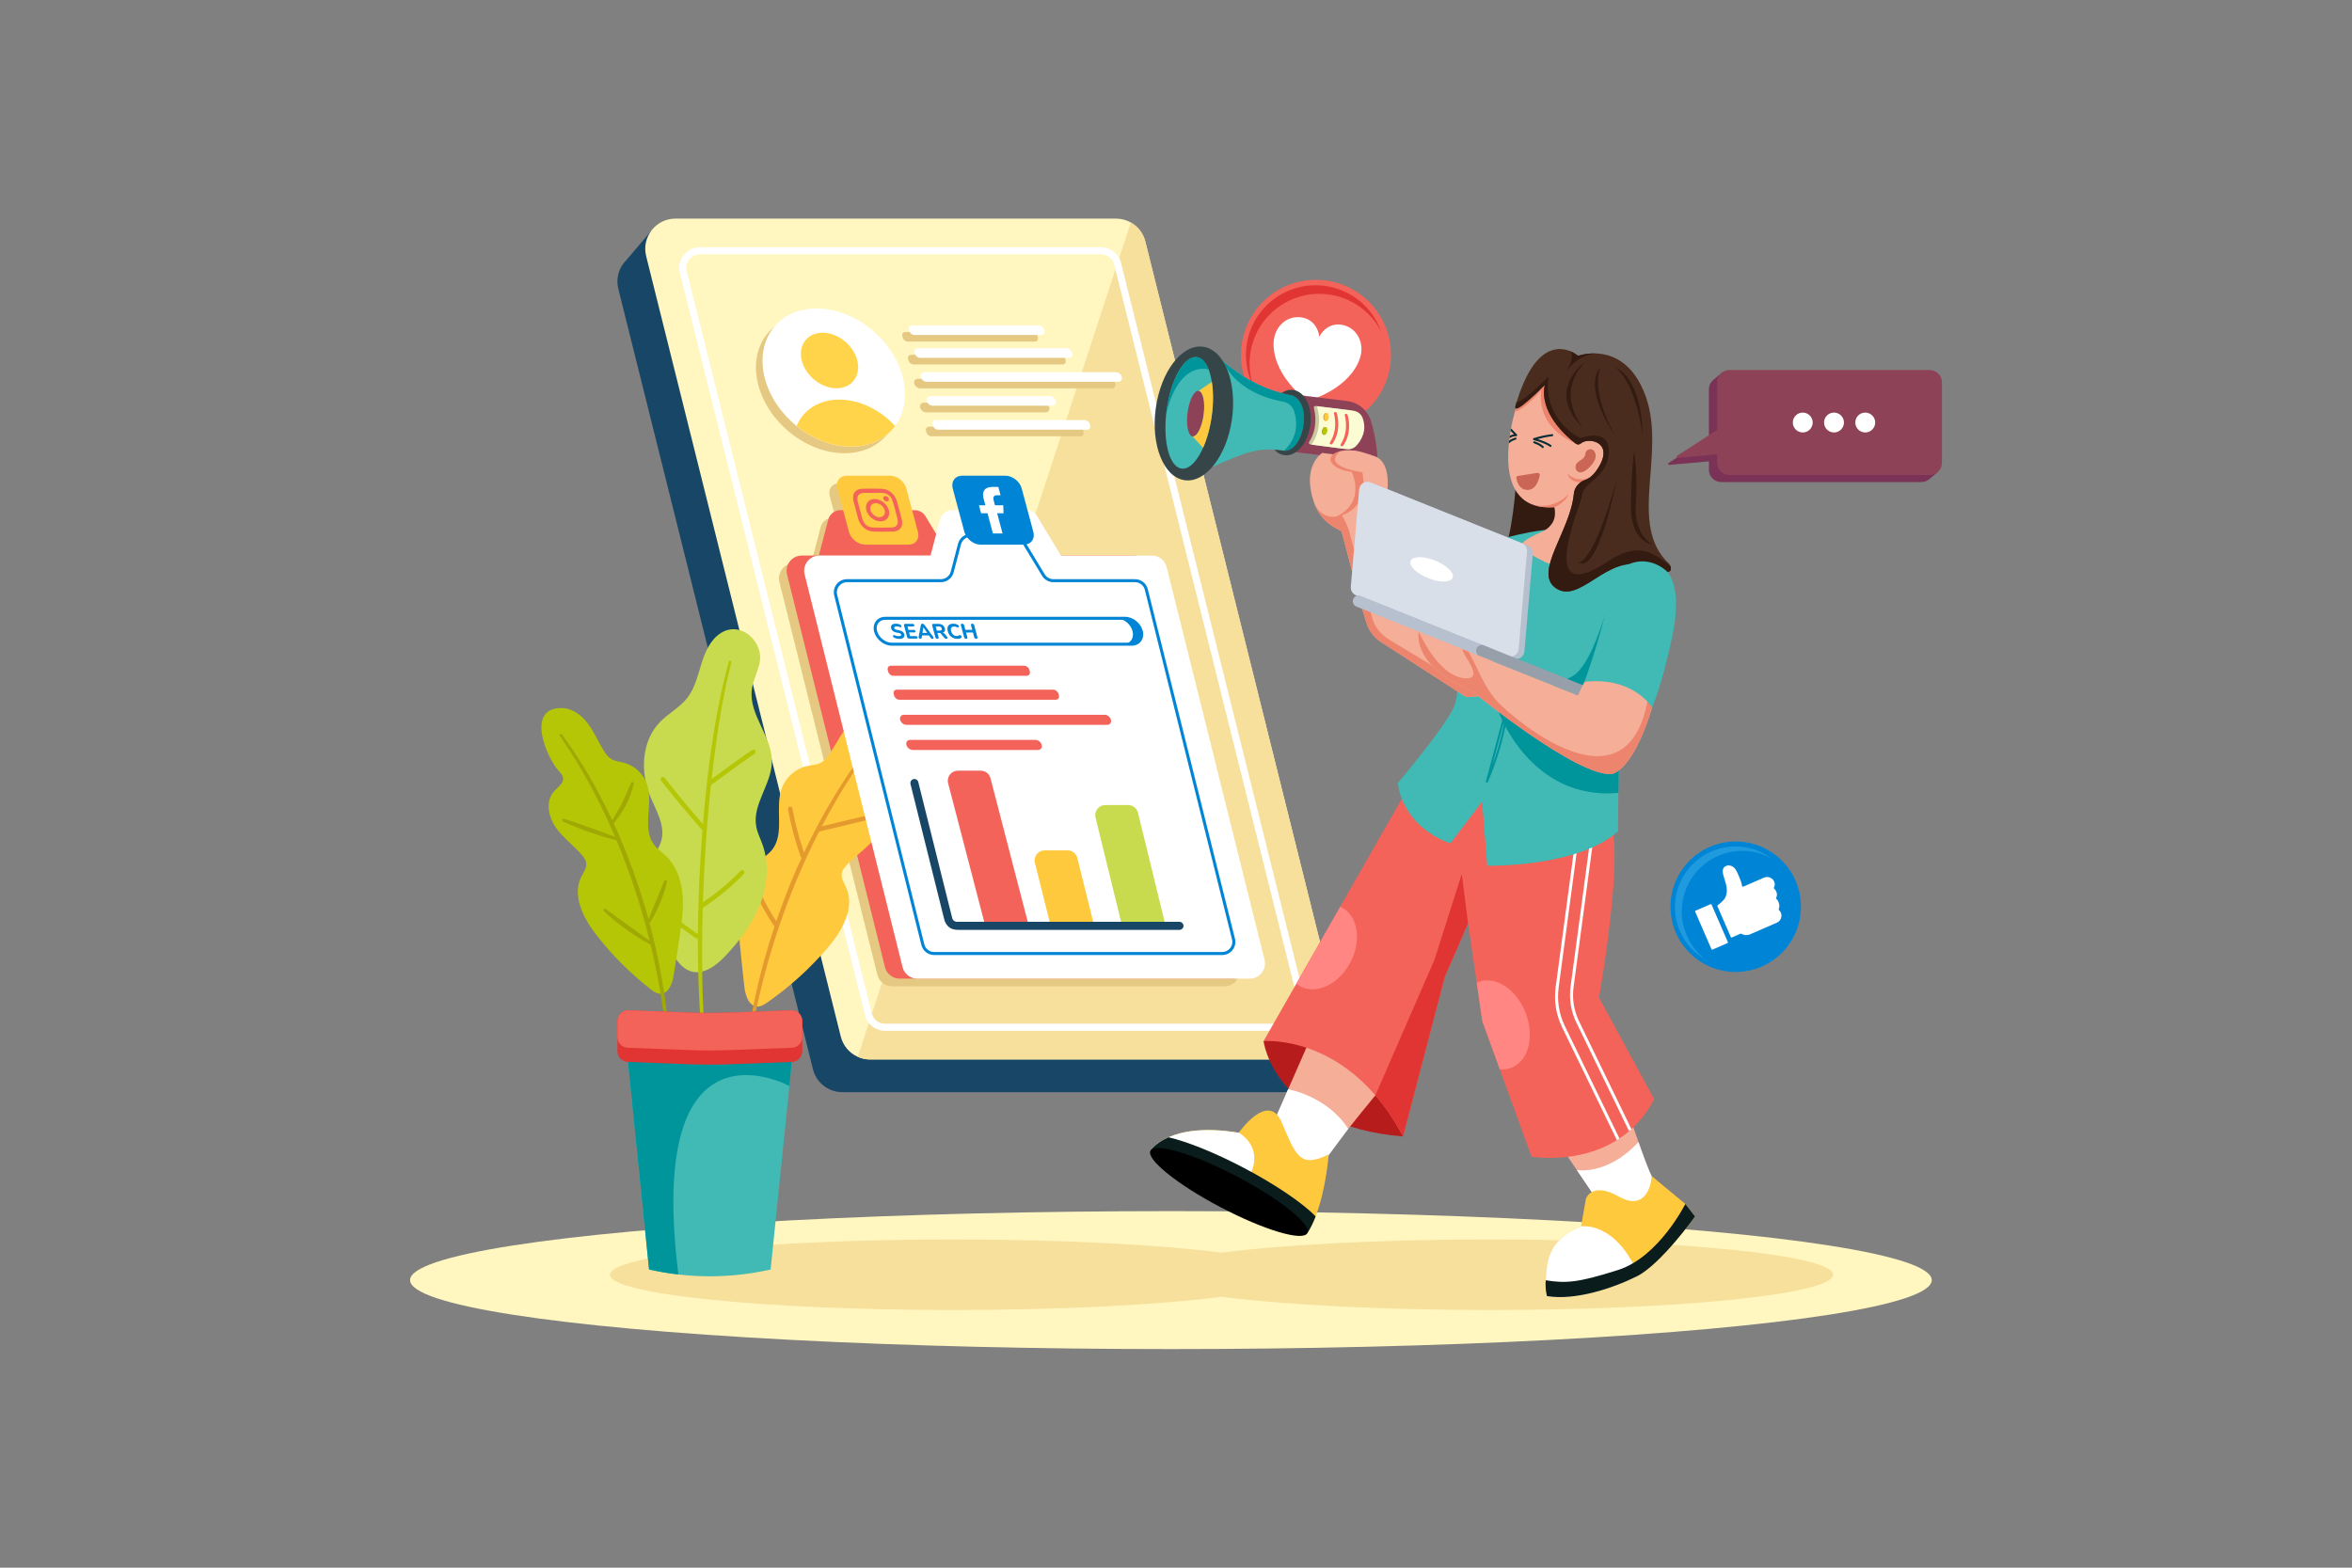 <?xml version="1.0" encoding="UTF-8"?>
<svg id="_04" data-name="04" xmlns="http://www.w3.org/2000/svg" viewBox="0 0 4680 3120">
  <rect x="0" y="0" width="4680" height="3120" fill="#808080" stroke="none"/>
  <defs>
    <style>
      .cls-1, .cls-2, .cls-3, .cls-4, .cls-5, .cls-6, .cls-7, .cls-8, .cls-9, .cls-10, .cls-11, .cls-12, .cls-13, .cls-14, .cls-15, .cls-16, .cls-17, .cls-18, .cls-19, .cls-20, .cls-21, .cls-22, .cls-23, .cls-24, .cls-25, .cls-26, .cls-27, .cls-28, .cls-29, .cls-30, .cls-31, .cls-32, .cls-33, .cls-34, .cls-35, .cls-36, .cls-37, .cls-38, .cls-39, .cls-40, .cls-41 {
        stroke-width: 0px;
      }

      .cls-2 {
        opacity: 0;
      }

      .cls-2, .cls-30 {
        fill: #fff;
      }

      .cls-3 {
        fill: #f7df9c;
      }

      .cls-4 {
        fill: #5d5dc1;
      }

      .cls-5 {
        fill: #7a3257;
      }

      .cls-6 {
        fill: #492c1d;
      }

      .cls-7 {
        fill: #184666;
      }

      .cls-8 {
        fill: #364547;
      }

      .cls-9 {
        fill: #0a1c1c;
      }

      .cls-10 {
        fill: #072c35;
      }

      .cls-11 {
        fill: #41b9b4;
      }

      .cls-12 {
        fill: #1f9adf;
      }

      .cls-13 {
        fill: #e13533;
      }

      .cls-14 {
        fill: #c9c89f;
      }

      .cls-15 {
        fill: #cb6655;
      }

      .cls-16 {
        fill: #c8da4e;
      }

      .cls-17 {
        fill: #c7c365;
      }

      .cls-18 {
        fill: #d9dfe8;
      }

      .cls-19 {
        fill: #b7c0ce;
      }

      .cls-20 {
        fill: #b71c1c;
      }

      .cls-21 {
        fill: #b795c6;
      }

      .cls-22 {
        fill: #b4c605;
      }

      .cls-23 {
        fill: #331b11;
      }

      .cls-24 {
        fill: #8e4257;
      }

      .cls-25 {
        fill: #979faa;
      }

      .cls-26 {
        fill: #a0a804;
      }

      .cls-27 {
        fill: #ff8683;
      }

      .cls-28 {
        fill: #7f7de0;
      }

      .cls-29 {
        fill: #f3635a;
      }

      .cls-31 {
        fill: #fff6c0;
      }

      .cls-32 {
        fill: #e59a2e;
      }

      .cls-33 {
        fill: #e5c983;
      }

      .cls-34 {
        fill: #ffc93e;
      }

      .cls-35 {
        fill: #ffd44a;
      }

      .cls-36 {
        fill: #ed856e;
      }

      .cls-37 {
        fill: #fcfcd4;
      }

      .cls-38 {
        fill: #f5ae97;
      }

      .cls-39 {
        fill: #eaddff;
      }

      .cls-40 {
        fill: #0085d6;
      }

      .cls-41 {
        fill: #00949b;
      }
    </style>
  </defs>
  <rect class="cls-2" width="4680" height="3120"/>
  <g>
    <g>
      <ellipse class="cls-31" cx="2329.88" cy="2547.66" rx="1513.93" ry="137.28"/>
      <path class="cls-3" d="m2963.9,2466.82c-215.67,0-408.01,10.25-533.3,26.25-125.29-16.01-317.63-26.25-533.3-26.25-377.56,0-683.63,31.4-683.63,70.14s306.07,70.14,683.63,70.14c215.67,0,408.01-10.25,533.3-26.25,125.29,16.01,317.63,26.25,533.3,26.25,377.56,0,683.63-31.4,683.63-70.14s-306.07-70.14-683.63-70.14Z"/>
    </g>
    <g>
      <g>
        <path class="cls-7" d="m2610.85,2098.92l-387.25-1553.16c-4.1-16.49-14.8-29.94-28.84-37.86-8.8-4.96-18.9-7.75-29.52-7.75h-842.04l-27.66-40.48-48.99,57.77c-2.61,2.57-4.99,5.36-7.09,8.36l-.02.02h0c-9.54,13.62-13.53,31.2-9.08,49.05l387.25,1553.16c4.59,18.43,17.4,33.06,33.93,40.42,7.51,3.33,15.8,5.18,24.44,5.18h876.49c39.13,0,67.84-36.75,58.38-74.71Z"/>
        <g>
          <path class="cls-31" d="m2607.82,2108.54h-876.49c-8.64,0-16.93-1.85-24.44-5.18-16.53-7.36-29.34-21.99-33.93-40.42l-387.25-1553.16c-9.46-37.96,19.25-74.71,58.38-74.71h876.51c10.62,0,20.72,2.78,29.52,7.75,14.04,7.91,24.74,21.37,28.84,37.86l48.64,195.08,338.61,1358.08c9.46,37.96-19.25,74.71-58.38,74.71Z"/>
          <path class="cls-3" d="m2607.82,2108.54h-876.49c-8.64,0-16.93-1.85-24.44-5.18l543.21-1660.55h.01c14.04,7.91,24.74,21.37,28.84,37.86l387.25,1553.16c9.46,37.96-19.25,74.71-58.38,74.71Z"/>
          <path class="cls-30" d="m2559.37,2051.47h-798.48c-18.83,0-35.17-12.76-39.73-31.04l-368.38-1477.46c-3.07-12.31-.35-25.11,7.46-35.11,7.81-10,19.57-15.74,32.26-15.74h798.48c18.83,0,35.17,12.76,39.73,31.04l368.38,1477.46c3.07,12.31.35,25.11-7.46,35.11-7.81,10-19.57,15.74-32.26,15.74ZM1392.51,506.23c-8.32,0-16.03,3.76-21.15,10.31-5.12,6.56-6.9,14.94-4.89,23.01l368.38,1477.46c2.99,11.98,13.69,20.34,26.04,20.34h798.48c8.32,0,16.03-3.76,21.15-10.31,5.12-6.55,6.9-14.94,4.89-23.01l-368.38-1477.46c-2.99-11.98-13.69-20.34-26.04-20.34h-798.48Z"/>
        </g>
      </g>
      <path class="cls-33" d="m2466.02,1925.26c-14.32-57.65-186.6-748.12-194.84-781.47-2.06-8.3-7.45-15.07-14.51-19.05-4.43-2.5-9.51-3.9-14.85-3.9h-368.14l-47.34-78.25c-4.53-7.49-12.65-12.07-21.41-12.07h-5.13l-11.53-43.04c-3.79-14.13-18.32-25.59-32.45-25.59h-86.08c-14.13,0-22.52,11.46-18.73,25.59l11.53,43.04h-5.43c-11.37,0-21.32,7.67-24.2,18.67l-18.78,71.65h-33.89c-19.69,0-34.13,18.49-29.37,37.59l194.84,781.47c2.31,9.27,8.76,16.63,17.07,20.34,3.78,1.68,7.95,2.61,12.3,2.61h661.57c19.69,0,34.13-18.49,29.37-37.59Z"/>
      <g>
        <g>
          <path class="cls-33" d="m1611.64,626.98c-75.95,0-122.16,61.58-103.22,137.53,9.36,37.56,32.9,71.6,63.5,96.4,31.26,25.38,69.9,41.1,108.3,41.1s69.18-15.72,87.8-41.08c18.25-24.81,24.8-58.86,15.44-96.42-18.94-75.95-95.87-137.53-171.82-137.53Z"/>
          <path class="cls-33" d="m2065.22,671.7l-.72-2.88c-1.12-4.48-5.66-8.12-10.14-8.12h-252.79c-4.48,0-7.21,3.63-6.09,8.12l.72,2.88c1.12,4.48,5.66,8.12,10.14,8.12h252.79c4.48,0,7.21-3.63,6.09-8.12Z"/>
          <path class="cls-33" d="m2120.38,717.16l-.72-2.88c-1.12-4.48-5.66-8.12-10.14-8.12h-296.63c-4.48,0-7.21,3.63-6.09,8.12l.72,2.88c1.12,4.48,5.66,8.12,10.14,8.12h296.62c4.48,0,7.21-3.63,6.09-8.12Z"/>
          <path class="cls-33" d="m2219.19,763.39c-1.32-5.28-6.66-9.56-11.94-9.56h-381.01c-5.28,0-8.49,4.28-7.17,9.56,1.32,5.28,6.66,9.56,11.94,9.56h381.01c5.28,0,8.49-4.28,7.17-9.56Z"/>
          <path class="cls-33" d="m2080.64,820.62c5.28,0,8.49-4.28,7.17-9.56-1.32-5.28-6.66-9.56-11.94-9.56h-237.76c-5.28,0-8.49,4.28-7.17,9.56,1.32,5.28,6.66,9.56,11.94,9.56h237.76Z"/>
          <path class="cls-33" d="m2155.32,857.29c-1.12-4.48-5.66-8.12-10.14-8.12h-296.63c-4.48,0-7.21,3.63-6.09,8.12l.72,2.88c1.12,4.48,5.66,8.12,10.14,8.12h296.62c4.48,0,7.21-3.63,6.09-8.12l-.72-2.88Z"/>
        </g>
        <g>
          <g>
            <path class="cls-30" d="m1796.56,751.4c9.36,37.56,2.81,71.62-15.44,96.42-18.62,25.36-49.41,41.08-87.8,41.08-38.39,0-77.04-15.72-108.3-41.1-30.6-24.81-54.13-58.84-63.5-96.4-18.94-75.95,27.27-137.53,103.22-137.53,75.95,0,152.88,61.58,171.82,137.53Z"/>
            <ellipse class="cls-35" cx="1650.55" cy="717.36" rx="48.82" ry="62.61" transform="translate(20.3 1479.72) rotate(-48.55)"/>
            <path class="cls-35" d="m1781.12,847.82c-18.62,25.36-49.41,41.08-87.8,41.08-38.39,0-77.04-15.72-108.3-41.1,13.23-31.66,44.05-52.51,84.96-52.51,40.91,0,82.14,20.87,111.14,52.53Z"/>
          </g>
          <path class="cls-30" d="m2072.23,666.71h-252.79c-4.48,0-9.02-3.63-10.14-8.12l-.72-2.88c-1.12-4.48,1.61-8.12,6.09-8.12h252.79c4.48,0,9.02,3.63,10.14,8.12l.72,2.88c1.12,4.48-1.61,8.12-6.09,8.12Z"/>
          <path class="cls-30" d="m2127.4,712.17h-296.63c-4.48,0-9.02-3.63-10.14-8.12l-.72-2.88c-1.12-4.48,1.61-8.12,6.09-8.12h296.63c4.48,0,9.02,3.63,10.14,8.12l.72,2.88c1.12,4.48-1.61,8.12-6.09,8.12Z"/>
          <path class="cls-30" d="m2225.12,759.84h-381.01c-5.28,0-10.62-4.28-11.94-9.56h0c-1.32-5.28,1.9-9.56,7.17-9.56h381.01c5.28,0,10.62,4.28,11.94,9.56h0c1.32,5.28-1.9,9.56-7.17,9.56Z"/>
          <path class="cls-30" d="m2093.75,807.51h-237.76c-5.28,0-10.62-4.28-11.94-9.56h0c-1.32-5.28,1.9-9.56,7.17-9.56h237.76c5.28,0,10.62,4.28,11.94,9.56h0c1.32,5.28-1.9,9.56-7.17,9.56Z"/>
          <path class="cls-30" d="m2163.06,855.18h-296.63c-4.48,0-9.02-3.63-10.14-8.12l-.72-2.88c-1.12-4.48,1.61-8.12,6.09-8.12h296.63c4.48,0,9.02,3.63,10.14,8.12l.72,2.88c1.12,4.48-1.61,8.12-6.09,8.12Z"/>
        </g>
      </g>
      <g>
        <path class="cls-29" d="m1629.29,1105.67l18.78-71.65c2.88-11,12.83-18.67,24.2-18.67h147.82c8.76,0,16.87,4.58,21.41,12.07l47.34,78.25h-259.55Z"/>
        <path class="cls-29" d="m2451.82,1947.68h-661.57c-4.35,0-8.52-.93-12.3-2.61-8.32-3.7-14.76-11.07-17.07-20.34l-194.84-781.47c-4.76-19.1,9.69-37.59,29.37-37.59h661.58c5.34,0,10.43,1.4,14.85,3.9,7.07,3.98,12.45,10.75,14.51,19.05,8.24,33.35,180.52,723.81,194.84,781.47,4.76,19.1-9.68,37.59-29.37,37.59Z"/>
        <g>
          <path class="cls-34" d="m1807.77,1083.98h-86.08c-14.13,0-28.66-11.46-32.45-25.59l-23.06-86.08c-3.79-14.13,4.6-25.59,18.73-25.59h86.08c14.13,0,28.66,11.46,32.45,25.59l23.06,86.08c3.79,14.13-4.6,25.59-18.73,25.59Z"/>
          <g>
            <path class="cls-29" d="m1697.77,995.46c-.3-3.95-.66-7.92.56-11.44,2.76-8.02,9.62-11.1,18.42-11.31,12-.3,24.1-.29,36.26,0,8.26.2,16.28,2.9,23.18,10.01,4.44,4.58,7.04,9.82,8.58,15.23,3.29,11.61,6.48,23.23,9.32,34.83,2.29,9.35,1.18,17.32-6.3,22.08-3.45,2.19-7.63,3.15-12.14,3.2-11.89.14-23.79.25-35.79-.02-9-.2-17.58-3.22-24.72-11.33-3.1-3.51-4.87-7.48-6.68-11.44-3.56-13.28-7.11-26.55-10.67-39.83Zm39.37-14.56c-5.92,0-11.88-.11-17.77.03-9.19.22-13.72,4.55-13.27,12.52.1,1.69.3,3.44.75,5.16,2.95,11.22,5.81,22.44,9.04,33.65,3.22,11.16,10.46,17.13,21.33,17.52,12.28.45,24.44.41,36.49,0,8.89-.3,13.06-4.61,12.7-12.36-.06-1.38-.16-2.81-.53-4.21-3.36-12.79-6.09-25.59-10.67-38.36-2.71-7.56-9.1-12.5-16.91-13.53-7.26-.96-14.12-.28-21.17-.42Z"/>
            <path class="cls-29" d="m1768.7,1015.52c3.19,12.05-4.15,21.95-16.39,22.1-12.28.15-25.22-10.02-28.5-22.39-3.22-12.16,4.43-22.33,16.63-22.1,12.51.24,25.01,10.14,28.26,22.39Zm-8.34-.11c-2.04-7.67-10.04-13.95-17.81-13.99-7.72-.04-12.44,6.27-10.4,13.92,2.04,7.67,10.04,13.95,17.81,13.99,7.72.04,12.44-6.27,10.4-13.92Z"/>
            <path class="cls-29" d="m1761.74,987.28c2.96-.04,6.13,2.42,6.9,5.35.74,2.81-1.03,5.22-3.88,5.3-2.94.08-6.15-2.33-6.99-5.25-.84-2.95.93-5.36,3.97-5.4Z"/>
          </g>
        </g>
      </g>
      <g>
        <g>
          <g>
            <path class="cls-34" d="m1741.34,1416.61c-21.82-.64-41.74,13.18-55.65,30-13.92,16.82-23.41,36.8-35.77,54.79-4.28,6.22-9.09,12.38-15.65,16.11-8.47,4.81-18.67,4.98-28.19,7.06-22.67,4.95-42.32,22.01-50.41,43.77-14.82,39.87,7.03,90.96-20.05,123.77-7.58,9.19-18.08,15.41-27.01,23.28-21.72,19.14-33.45,47.62-37.67,76.26-4.22,28.64-1.62,57.8,1.19,86.61,2.78,28.45,5.75,56.89,8.93,85.3,1.93,17.3,8.9,39.39,26.31,39.57,7.26.08,13.79-4.13,19.74-8.29,44.11-30.77,84.31-67.14,119.32-107.97,28.82-33.62,55.33-79.43,37.5-119.96-4.18-9.5-10.81-19.05-8.88-29.25,1.15-6.09,5.23-11.17,9.45-15.7,18.37-19.75,41.85-34.57,58.27-55.97,16.42-21.39,23.95-53.7,6.92-74.61-7.67-9.41-20.43-18.41-17.34-30.15,1.3-4.94,5.28-8.63,8.91-12.23,27.69-27.5,77.16-130.12.08-132.37Z"/>
            <path class="cls-32" d="m1695.7,1541.27c6.24-9.12,15.84-23.21,22.23-32.55l25.01-33.8c.89-1.11.71-2.74-.42-3.62-1.11-.87-2.72-.67-3.58.45-8.66,11.12-17.4,22.19-25.93,33.41-5.84,8.23-15.65,21.94-21.47,30.16l-1.53,2.15-1.45,2.21s-11.54,17.73-11.54,17.73c-6.65,9.85-16.24,25.65-22.3,35.95-19.74,32.49-38.2,68.28-54.89,103.56-9.85-28.64-17.63-58.21-23.09-87.98-.45-2.43-2.8-4.04-5.21-3.6-2.43.45-4.04,2.78-3.6,5.21,5.87,31.99,14.35,63.75,25.19,94.4.35,1,1.03,1.78,1.87,2.3-2.75,5.91-5.45,11.8-8.09,17.64-15.44,35.2-29.62,71.52-42.28,108.43-12.59-19.09-23.71-39.28-33.05-60.13-1.01-2.26-3.66-3.27-5.92-2.26-2.26,1.01-3.27,3.66-2.26,5.92,10.26,22.89,22.59,45.03,36.65,65.79.29.43.66.77,1.06,1.06-15.67,46.9-28.84,94.68-38.84,142.29-4.48,19.86-8.31,42.44-11.73,62.33-2.08,13.94-3.94,27.92-5.86,41.87-.2,1.49.82,2.89,2.31,3.13,1.55.26,3.02-.85,3.21-2.4,5.07-32.54,11.91-71.42,19.45-103.31,26.04-114.51,66.48-227.89,120.37-332.92.05,0,.1.01.16.01.34,0,.7-.04,1.05-.12l96.16-23.01c2.41-.58,3.89-2.99,3.31-5.4-.58-2.41-2.99-3.89-5.4-3.31l-89.92,21.52c8.35-15.92,17-31.64,25.96-47.13,10.02-17.87,23.4-38.66,34.35-55.98Z"/>
          </g>
          <g>
            <path class="cls-16" d="m1434.32,1259.85c-20.94,13.24-31.49,37.83-38.8,61.49-7.31,23.67-13,48.73-28.35,68.16-15.01,18.99-37.61,30.44-54.38,47.9-35.86,37.34-38.99,97.52-19.72,145.57,11.68,29.13,30.95,58.95,23.05,89.32-3.06,11.78-10.01,22.1-15.19,33.11-14.62,31.08-14.81,67.53-6.21,100.78,8.6,33.25,25.41,63.79,43.85,92.76,8.92,14.01,19.38,28.63,35.13,33.9,25.87,8.65,51.97-11.44,70.62-31.34,27.9-29.75,52.92-62.99,67.79-100.97,14.87-37.98,18.9-81.23,5.18-119.64-4.29-12.01-10.26-23.52-12.55-36.06-8-43.95,30.47-84.06,31.16-128.72.78-50.2-46.04-93.51-39.99-143.35,2.22-18.3,11.5-34.99,15.46-52.99,9.2-41.89-36.9-85.32-77.06-59.93Z"/>
            <path class="cls-22" d="m1502.66,1494.2c-1.36-2.07-4.14-2.64-6.2-1.28-17.61,11.59-34.84,24.18-51.5,36.35l-29.02,21.2c3.33-29.73,7.12-59.4,11.38-89.01,4.55-31.66,10.45-64.36,16.89-95.81,2.79-14.34,7.62-32.76,10.91-47.39.36-1.35-.44-2.74-1.79-3.12-1.36-.38-2.77.42-3.14,1.78-28.64,105.51-42.06,214.42-51.53,323.08-26.09-29.82-51.69-60.66-76.14-91.78-1.53-1.95-4.34-2.28-6.29-.75-1.94,1.53-2.28,4.34-.75,6.29,25.93,33,53.13,65.69,80.85,97.18.4.45.88.79,1.39,1.04-5.19,68.22-8.55,137-9.08,205.75-.47.13-.92.31-1.32.58l-56.13-40.26c-2.01-1.44-4.81-.98-6.25,1.03-1.44,2.01-.98,4.81,1.03,6.25l56.35,40.42c1.42,1.02,3.57,1.96,5.76,1.96.17,0,.33-.03.5-.04-.22,59.16,1.69,118.27,6.34,176.95,1.03,14.51,3.43,33.81,4.97,48.62.16,1.5,1.5,2.61,3.01,2.48,1.57-.12,2.72-1.56,2.53-3.12-1.14-14.7-3.2-33.78-4.01-48.48-2-31.9-3.53-65.35-4-97.24-.69-46.62-.41-93.28.86-139.92,29.48-19.5,56.97-42.18,81.71-67.42,1.73-1.77,1.7-4.6-.06-6.33-1.77-1.73-4.6-1.7-6.33.06-22.82,23.28-48.04,44.3-75,62.64,2.41-77.97,7.66-155.87,16.01-233.42.08-.05.16-.09.24-.15l35.38-25.84c16.58-12.11,33.71-24.63,51.14-36.1,2.07-1.36,2.64-4.14,1.28-6.2Z"/>
          </g>
          <g>
            <path class="cls-22" d="m1118.45,1409.17c20.78.41,39.07,14.49,51.52,31.13,12.44,16.64,20.53,36.09,31.45,53.77,3.78,6.12,8.06,12.19,14.13,16.05,7.82,4.97,17.52,5.61,26.47,8.03,21.33,5.77,39.21,22.91,45.88,43.98,12.22,38.61-10.94,86.16,13.27,118.62,6.78,9.09,16.47,15.5,24.59,23.4,19.75,19.22,29.58,46.85,32.25,74.28,2.67,27.43-1.17,55.03-5.19,82.29-3.97,26.93-8.13,53.82-12.48,80.69-2.65,16.36-10.31,37.03-26.87,36.39-6.91-.27-12.92-4.58-18.38-8.81-40.5-31.32-77.02-67.79-108.4-108.25-25.83-33.31-48.9-78.12-30.04-115.82,4.42-8.84,11.17-17.61,9.82-27.4-.81-5.84-4.45-10.86-8.25-15.37-16.54-19.64-38.17-34.83-52.79-55.94-14.62-21.11-20.26-52.18-3.09-71.27,7.73-8.59,20.29-16.55,17.9-27.86-1.01-4.76-4.62-8.45-7.9-12.04-25.05-27.44-67.28-127.34,6.12-125.87Z"/>
            <path class="cls-26" d="m1322.5,1981.61c-7.23-48.4-17.22-96.67-29.94-144.28.06-.08.13-.14.18-.23,8.13-12.53,14.76-25.95,20.58-39.69,5.7-13.78,10.64-27.92,13.77-42.53.68-3.27-3.98-4.74-5.32-1.69-10.36,25.01-20.96,51.1-31.36,76.23-17.91-65.36-41.01-129.42-69.28-190.77,9.1-11.52,17.73-23.37,24.55-36.48,6.9-13.39,11.88-27.76,15.32-42.38.75-3.25-3.88-4.82-5.28-1.8-6.09,13.42-11.27,27.04-17.99,40.1-5.89,11.78-13.09,22.93-19.39,34.58-8.13-17.39-16.67-34.56-25.63-51.48-8.98-17.46-21.02-37.87-30.97-54.79-2.59-4.05-6.84-10.64-9.51-14.84-10.23-16.51-22.82-34.23-33.98-49.93-.79-1.13-2.35-1.42-3.5-.66-1.17.78-1.49,2.37-.71,3.54.03.03,22.21,33.4,22.24,33.41,5.55,9.08,14.07,22.95,19.6,31.99,6.14,11.07,14.85,25.98,20.82,37.07,3.12,6.05,10.73,20.71,13.8,26.65,7.04,13.75,15.04,31.14,21.62,45.09,4.02,8.89,7.94,17.86,11.77,26.87-7.23-2.88-14.5-5.61-21.78-8.31-26.45-9.68-53.24-19.5-80.15-27.84-3.28-.97-5.06,3.7-2.03,5.2,8.54,4.14,17.25,7.87,26.04,11.4,26.31,10.45,53.2,19.56,80.73,26.21,27.01,64.54,49.17,131.95,66.05,200.28-6.19-4.51-12.4-8.97-18.61-13.42-22.31-15.87-46.79-34.27-69.04-50.24-2.8-1.96-5.98,1.91-3.57,4.29,10.3,10.04,21.4,19.19,32.77,27.98,19.08,14.46,39.03,27.86,60.25,39,.02.01.04.01.06.02,8.21,34.05,15.12,68.31,20.66,102.54,3.76,23.4,7.78,55.33,10.29,79.4.12,1.54,1.48,2.69,3.02,2.56,1.53-.13,2.67-1.49,2.54-3.02-2.08-26.76-4.95-53.45-8.61-80.05Z"/>
          </g>
        </g>
        <g>
          <path class="cls-17" d="m1575.33,2113.46h-.05s.01.01.05.04v-.04Z"/>
          <path class="cls-11" d="m1249.59,2113.45l41.9,413.04c19.3,4.39,38.76,7.7,58.32,9.95,20.81,2.41,41.71,3.61,62.62,3.61,39.97,0,79.93-4.39,119.18-13.16l1.77-.4,37.44-365.13,4.45-47.9h-325.69Z"/>
          <path class="cls-41" d="m1249.59,2113.45l41.9,413.04c19.3,4.39,38.76,7.7,58.32,9.95-66.42-532.48,221.01-375.08,221.01-375.08l4.45-47.9h-325.69Z"/>
          <path class="cls-13" d="m1228.54,2032.05v59.96c0,11.85,9.59,21.44,21.44,21.44l117.53,4.46c29.95,1.13,59.92,1.13,89.87,0l117.58-4.46c11.85,0,21.44-9.59,21.44-21.44v-59.96c0-11.85-9.59-21.44-21.44-21.44l-118.5,4.46c-29.95,1.13-59.93,1.12-89.87-.02l-116.6-4.44c-11.85,0-21.44,9.59-21.44,21.44Z"/>
          <path class="cls-29" d="m1228.54,2032.05v31.76c0,11.84,9.59,21.44,21.44,21.44l117.53,4.45c29.95,1.14,59.92,1.14,89.87,0l117.58-4.45c11.85,0,21.44-9.6,21.44-21.44v-31.76c0-11.85-9.59-21.44-21.44-21.44l-118.5,4.46c-29.95,1.13-59.93,1.12-89.87-.02l-116.6-4.44c-11.85,0-21.44,9.59-21.44,21.44Z"/>
        </g>
      </g>
      <g>
        <path class="cls-30" d="m2516.21,1910.09c-14.32-57.65-186.6-748.12-194.84-781.47-2.06-8.3-7.45-15.07-14.51-19.05-4.43-2.5-9.51-3.9-14.85-3.9h-180.88l-47.34-78.25c-4.53-7.49-12.65-12.07-21.41-12.07h-147.82c-11.37,0-21.32,7.67-24.2,18.67l-18.78,71.65h-221.14c-19.69,0-34.13,18.49-29.37,37.59l194.84,781.47c2.31,9.27,8.76,16.63,17.07,20.34,3.78,1.68,7.95,2.61,12.3,2.61h661.57c19.69,0,34.13-18.49,29.37-37.59Z"/>
        <path class="cls-40" d="m2431.98,1900.68h-573.22c-12.02,0-22.45-8.15-25.36-19.82l-173.47-695.72c-1.96-7.86-.22-16.03,4.77-22.42,4.99-6.38,12.5-10.05,20.6-10.05h186.99c9.15,0,17.16-6.18,19.48-15.03l14.62-55.78c3.01-11.49,13.41-19.51,25.29-19.51h83.56c9.09,0,17.66,4.83,22.37,12.61l41.14,68c3.63,5.99,10.23,9.72,17.23,9.72h162.51c12.03,0,22.46,8.15,25.36,19.82,16.9,67.84,56.73,227.53,95.51,383.01,31.15,124.9,61.07,244.83,77.99,312.72,1.96,7.86.22,16.03-4.76,22.41-4.99,6.38-12.5,10.05-20.6,10.05Zm-746.68-742c-6.24,0-12.03,2.82-15.87,7.74-3.84,4.92-5.18,11.21-3.67,17.27l173.47,695.72c2.24,8.99,10.28,15.27,19.54,15.27h573.22c6.24,0,12.03-2.82,15.87-7.74,3.84-4.92,5.18-11.21,3.67-17.27-16.92-67.88-46.83-187.81-77.99-312.71-38.78-155.48-78.61-315.17-95.51-383.02-2.24-8.99-10.28-15.27-19.54-15.27h-162.51c-9.09,0-17.66-4.83-22.37-12.61l-41.14-68c-3.63-5.99-10.23-9.72-17.23-9.72h-83.56c-9.15,0-17.16,6.18-19.48,15.03l-14.62,55.78c-3.01,11.49-13.41,19.51-25.29,19.51h-186.99Z"/>
        <g>
          <path class="cls-40" d="m2037.37,1083.98h-86.08c-14.13,0-28.66-11.46-32.45-25.59l-23.06-86.08c-3.79-14.13,4.6-25.59,18.73-25.59h86.08c14.13,0,28.66,11.46,32.45,25.59l23.06,86.08c3.79,14.13-4.6,25.59-18.73,25.59Z"/>
          <path class="cls-30" d="m1983.28,985.69h7.64l-4.46-16.64h-11.52c-16.31-.01-21.45,9.69-17.75,23.51l3.51,13.09h-12.77l4.24,15.81h12.77l10.77,40.2h19.16l-10.77-40.2h12.77l-.61-15.8h-16.4l-2.89-10.79c-1.18-4.42-.05-9.18,6.3-9.18Z"/>
        </g>
        <g>
          <path class="cls-40" d="m2270.96,1256.34c1.78,7.12.5,13.57-3,18.22-3.5,4.67-9.23,7.55-16.34,7.55h-477.17c-14.22,0-28.64-11.53-32.19-25.77-1.78-7.12-.5-13.57,3-18.22,3.5-4.67,9.23-7.55,16.34-7.55h477.17c14.24,0,28.64,11.53,32.19,25.77Z"/>
          <path class="cls-30" d="m2253.63,1256.34c1.78,7.12.5,13.57-3,18.22-3.5,4.67-9.23,7.55-16.35,7.55h-459.83c-14.22,0-28.64-11.53-32.19-25.77-1.78-7.12-.5-13.57,3-18.22,3.5-4.67,9.23-7.55,16.34-7.55h459.83c14.24,0,28.66,11.53,32.21,25.77Z"/>
          <path class="cls-40" d="m2251.62,1285.1h-477.17c-15.5,0-31.25-12.58-35.1-28.04-1.94-7.79-.69-15.16,3.52-20.75,4.23-5.64,10.89-8.74,18.74-8.74h477.17c15.5,0,31.25,12.58,35.1,28.04h0c1.94,7.79.69,15.16-3.52,20.75-4.23,5.64-10.89,8.74-18.74,8.74Zm-490.02-51.54c-5.92,0-10.87,2.25-13.94,6.35-3.1,4.12-3.99,9.69-2.49,15.69,3.23,12.95,16.37,23.49,29.28,23.49h477.17c5.92,0,10.87-2.25,13.94-6.35,3.1-4.12,3.99-9.69,2.49-15.69h0c-3.23-12.95-16.37-23.49-29.28-23.49h-477.17Z"/>
          <g>
            <path class="cls-40" d="m1789.84,1271.46c-1.78,0-3.6-.19-5.48-.58-1.88-.39-3.57-.96-5.08-1.71-.89-.42-1.52-.98-1.91-1.69-.38-.71-.53-1.39-.43-2.06.1-.67.42-1.14.95-1.41.54-.28,1.29-.21,2.26.21,1.28.64,2.64,1.11,4.08,1.41,1.44.31,2.83.46,4.16.46,2,0,3.35-.31,4.06-.94.71-.62.93-1.41.68-2.35-.22-.8-.69-1.44-1.43-1.91-.74-.47-1.91-.87-3.53-1.21l-4.97-1c-5.54-1.11-8.89-3.83-10.05-8.16-.5-1.86-.44-3.49.19-4.89.62-1.4,1.73-2.49,3.31-3.27,1.58-.78,3.55-1.16,5.91-1.16,1.55,0,3.13.19,4.73.56,1.6.37,3.06.92,4.39,1.64.8.42,1.38.96,1.72,1.62.34.67.47,1.3.37,1.91-.1.61-.43,1.04-.99,1.29-.56.25-1.35.15-2.39-.29-1.04-.47-2.11-.82-3.19-1.04-1.09-.22-2.17-.33-3.25-.33-1.75,0-3.01.34-3.78,1.02-.77.68-1.02,1.56-.73,2.64.22.8.68,1.46,1.4,1.96.72.5,1.84.9,3.36,1.21l4.97,1c5.69,1.17,9.09,3.8,10.19,7.91.49,1.83.43,3.43-.19,4.81-.62,1.37-1.72,2.44-3.3,3.2s-3.6,1.14-6.04,1.14Z"/>
            <path class="cls-40" d="m1809.27,1271c-2.25,0-3.67-1.12-4.27-3.37l-6.05-22.59c-.6-2.25.22-3.37,2.47-3.37h14.52c1.69,0,2.76.83,3.21,2.5.45,1.69-.17,2.54-1.86,2.54h-11.73l1.84,6.87h10.78c1.72,0,2.81.85,3.26,2.54.45,1.69-.18,2.54-1.9,2.54h-10.78l1.96,7.32h11.73c1.69,0,2.76.83,3.21,2.5s-.17,2.54-1.86,2.54h-14.52Z"/>
            <path class="cls-40" d="m1831.51,1271.38c-1.17,0-2.1-.39-2.81-1.17-.71-.78-.95-1.73-.73-2.87l4.4-23.34c.19-.94.53-1.63,1.03-2.06.49-.43,1.14-.64,1.95-.64s1.57.22,2.29.64c.73.43,1.42,1.12,2.09,2.06l16.99,23.34c.84,1.17,1.12,2.13.84,2.89-.28.76-.96,1.14-2.04,1.14-.94,0-1.73-.22-2.36-.67-.63-.44-1.27-1.14-1.91-2.08l-2.82-3.99h-13.69l-.64,3.99c-.16.97-.41,1.67-.77,2.1-.36.43-.96.64-1.82.64Zm5.7-22.84l-1.65,11.07h9.4l-7.67-11.07h-.08Z"/>
            <path class="cls-40" d="m1865.25,1271.38c-1.05,0-1.94-.29-2.65-.87-.71-.58-1.21-1.4-1.49-2.45l-6.19-23.09c-.59-2.19.21-3.29,2.41-3.29h10.11c3.27,0,6.01.79,8.21,2.37,2.2,1.58,3.68,3.79,4.44,6.62.59,2.19.51,4.02-.22,5.47-.73,1.46-2.07,2.45-4.01,2.97,1.59.44,3.08,1.51,4.48,3.2l3.86,4.79c.86,1.05,1.24,2.03,1.12,2.93-.12.9-.87,1.35-2.26,1.35-.92,0-1.72-.19-2.4-.58-.69-.39-1.35-.98-1.98-1.79l-5.97-7.36c-.62-.78-1.28-1.3-1.96-1.58-.68-.28-1.44-.42-2.28-.42h-3.16l2.25,8.4c.28,1.05.23,1.87-.15,2.45s-1.1.87-2.16.87Zm-1.19-16.39h5.78c3.47,0,4.83-1.39,4.09-4.16-.74-2.75-2.84-4.12-6.3-4.12h-5.78l2.22,8.28Z"/>
            <path class="cls-40" d="m1905.01,1271.46c-3.16,0-6.03-.62-8.62-1.87-2.58-1.25-4.78-3-6.59-5.26-1.81-2.26-3.13-4.93-3.96-8.01-.82-3.05-.93-5.71-.33-7.97.6-2.26,1.86-4.02,3.77-5.26,1.91-1.25,4.45-1.87,7.61-1.87,1.39,0,2.84.18,4.37.54,1.53.36,2.9.85,4.11,1.46.99.5,1.69,1.12,2.08,1.87.39.75.52,1.46.38,2.12-.14.67-.51,1.14-1.1,1.41-.59.28-1.37.18-2.32-.29-.97-.5-1.94-.86-2.91-1.08-.97-.22-1.93-.33-2.88-.33-2.8,0-4.7.81-5.69,2.43-.99,1.62-1.09,3.95-.28,6.97.81,3.02,2.15,5.35,4.02,6.99,1.87,1.64,4.2,2.45,7,2.45.89,0,1.77-.11,2.64-.33.87-.22,1.67-.57,2.4-1.04.76-.47,1.51-.58,2.25-.31.74.26,1.35.71,1.83,1.33.49.62.74,1.3.78,2.04.03.74-.28,1.34-.93,1.81-.87.69-1.99,1.23-3.37,1.62-1.38.39-2.81.58-4.28.58Z"/>
            <path class="cls-40" d="m1922.47,1271.38c-1.05,0-1.94-.29-2.65-.87-.71-.58-1.21-1.4-1.49-2.45l-6.28-23.43c-.59-2.22.19-3.33,2.35-3.33s3.5,1.11,4.1,3.33l2.36,8.82h13.65l-2.36-8.82c-.59-2.22.18-3.33,2.31-3.33s3.54,1.11,4.14,3.33l6.28,23.43c.28,1.05.22,1.87-.17,2.45-.4.58-1.13.87-2.18.87s-1.9-.29-2.61-.87c-.71-.58-1.21-1.4-1.49-2.45l-2.48-9.24h-13.65l2.48,9.24c.59,2.22-.18,3.33-2.31,3.33Z"/>
          </g>
          <g>
            <path class="cls-29" d="m2042.77,1344.96h-264.99c-4.7,0-9.46-3.81-10.63-8.51l-.75-3.02c-1.17-4.7,1.69-8.51,6.39-8.51h264.99c4.7,0,9.46,3.81,10.63,8.51l.75,3.02c1.17,4.7-1.69,8.51-6.39,8.51Z"/>
            <path class="cls-29" d="m2100.6,1392.61h-310.94c-4.7,0-9.46-3.81-10.63-8.51l-.75-3.02c-1.17-4.7,1.69-8.51,6.39-8.51h310.94c4.7,0,9.46,3.81,10.63,8.51l.75,3.02c1.17,4.7-1.69,8.51-6.39,8.51Z"/>
            <path class="cls-29" d="m2203.04,1442.59h-399.41c-5.53,0-11.14-4.49-12.52-10.02h0c-1.38-5.53,1.99-10.02,7.52-10.02h399.41c5.53,0,11.14,4.49,12.52,10.02h0c1.38,5.53-1.99,10.02-7.52,10.02Z"/>
            <path class="cls-29" d="m2065.32,1492.56h-249.24c-5.53,0-11.14-4.49-12.52-10.02h0c-1.38-5.53,1.99-10.02,7.52-10.02h249.24c5.53,0,11.14,4.49,12.52,10.02h0c1.38,5.53-1.99,10.02-7.52,10.02Z"/>
          </g>
          <path class="cls-16" d="m2319.32,1842.6h-86.63l-52.85-215.92c-2.89-12.52,6.62-24.47,19.46-24.47h45.64c9.3,0,17.37,6.42,19.46,15.48l54.93,224.9Z"/>
          <path class="cls-34" d="m2177.26,1842.6h-86.63l-31.47-125.76c-2.89-12.52,6.62-24.47,19.46-24.47h45.64c9.3,0,17.37,6.42,19.46,15.48l33.54,134.74Z"/>
          <path class="cls-29" d="m2047.08,1842.6h-86.63l-74.01-284.28c-2.89-12.52,6.62-24.47,19.46-24.47h45.64c9.3,0,17.37,6.42,19.46,15.48l76.08,293.26Z"/>
          <path class="cls-7" d="m2347,1834.6h-8.17c-7.55,0-15.1,0-22.65,0-11.51,0-23.03,0-34.54,0-14.43,0-28.87,0-43.3,0-16.47,0-32.94,0-49.41,0-17.58,0-35.16,0-52.75,0s-35.53,0-53.3,0h-51.06c-15.42,0-30.83,0-46.25,0-12.73,0-25.46,0-38.19,0-9.2,0-18.39,0-27.59,0h-14.21c-.38,0-.76,0-1.14,0-.06,0-.11,0-.17,0-.24,0-.51-.01-.75-.02-1.51,0,.68.28-.77-.07-.82-.2-1.62-.42-2.42-.69-.87-.3.15.06.27.12-.42-.21-.84-.42-1.25-.66s-1.75-1.18-.71-.35c-.55-.44-1.07-.93-1.56-1.43-.35-.36-1.27-1.64-.56-.57-.47-.7-.88-1.42-1.29-2.15-.44-.79,0,.11.07.25-.13-.34-.25-.69-.36-1.04s-.21-.71-.31-1.07c0-.03-.01-.05-.02-.08-.12-.44-.22-.88-.33-1.32-1.61-6.47-3.23-12.94-4.84-19.41-3.09-12.38-6.17-24.76-9.26-37.14-3.96-15.9-7.93-31.8-11.89-47.7-4.29-17.2-8.58-34.41-12.87-51.61-4.05-16.24-8.1-32.49-12.15-48.73-3.25-13.02-6.49-26.05-9.74-39.07-1.88-7.54-3.76-15.08-5.64-22.62-.25-1.01-.5-2.02-.75-3.03-1.05-4.19-5.75-6.71-9.84-5.59s-6.64,5.63-5.59,9.84,2.04,8.17,3.06,12.26c2.67,10.72,5.35,21.45,8.02,32.17,3.76,15.07,7.51,30.14,11.27,45.21,4.29,17.2,8.58,34.4,12.87,51.61s8.41,33.73,12.61,50.59c3.57,14.31,7.13,28.62,10.7,42.92,2.36,9.46,4.72,18.92,7.07,28.37.55,2.19,1.09,4.39,1.64,6.58,1.75,6.96,5.81,13,12.02,16.76s12.53,3.68,19.28,3.68,13.97,0,20.95,0h33.09c14.15,0,28.31,0,42.46,0,16.34,0,32.68,0,49.01,0,17.58,0,35.16,0,52.74,0s35.76,0,53.64,0c17.24,0,34.48,0,51.71,0,15.73,0,31.45,0,47.18,0,13.11,0,26.23,0,39.34,0h46.62c4.18,0,8.19-3.68,8-8s-3.52-8-8-8h0Z"/>
        </g>
      </g>
      <g>
        <g>
          <circle class="cls-29" cx="2618.49" cy="706.16" r="149.27" transform="translate(267.61 2058.38) rotate(-45)"/>
          <path class="cls-13" d="m2488.79,698.34c13.83-75.28,86.07-125.09,161.35-111.26,44,8.08,79.3,36.13,98.27,73.07-16.03-45.19-55.09-80.8-105.63-90.09-75.28-13.83-147.52,35.98-161.35,111.26-5.75,31.28-.5,62.03,12.99,88.28-7.85-22.12-10.18-46.53-5.63-71.26Z"/>
        </g>
        <path class="cls-30" d="m2708.02,704.95c.03-.14.06-.27.09-.41,4.74-25.82-9.58-52.88-37.66-58.04-22.31-4.1-38.19,9.56-45.36,23.75h0c-1.66-15.82-11.65-34.23-33.95-38.32-28.07-5.16-51.09,15.05-55.83,40.87-.03.14-.04.27-.07.41-1.18,5.59-11.54,62.77,66.27,125.22h0s0,0,.01,0c0,0,0,0,.01,0,0,0,0,0,.01,0,0,0,0,0,.01,0h0c94.93-30.73,105.57-87.85,106.46-93.5Z"/>
      </g>
    </g>
    <g>
      <g>
        <circle class="cls-40" cx="3453.74" cy="1804.59" r="129.8" transform="translate(-264.46 2970.71) rotate(-45)"/>
        <path class="cls-12" d="m3356.34,1861.87c-26.54-61.04,1.43-132.03,62.46-158.57,35.68-15.51,74.75-12.4,106.37,5.06-33.49-24.83-78.96-31.58-119.94-13.77-61.04,26.54-89,97.54-62.46,158.57,11.03,25.36,29.73,45,52.21,57.41-16.39-12.15-29.91-28.64-38.64-48.7Z"/>
      </g>
      <g>
        <path class="cls-30" d="m3510.09,1746.63l-18.98,8.25-7.69,3.35-14.65,6.37c-1.05.46-2.28-.19-2.43-1.32-.91-6.7-3.58-13.23-6.24-19.34-1.47-3.38-2.97-7.28-4.95-10.81-2.01-3.59-4.52-6.81-7.97-8.7-3.83-2.1-8.52-2.88-12.59-1.11-9.44,4.1-6.91,14-4.53,21.88,2.78,9.19,6.3,18.41,5.94,28.15-.25,6.82-1.98,13.33-6.97,18.33-3.83,3.84-6.62,6.74-11.08,9.81-.69.48-.96,1.36-.62,2.13l26.57,61.1c.39.89,1.42,1.3,2.31.91l16.91-7.35c.51-.22,1.1-.17,1.58.1,5.28,3.02,11.87,3.6,17.88.99l26.3-11.43,19.1-8.31,7.57-3.29c7.73-3.36,11.3-12.44,7.94-20.17h0c-.87-2-2.18-3.68-3.76-4.99-.63-.52-.81-1.4-.42-2.12,1.87-3.53,1.46-9.55-.25-13.48l-.7-1.61c-.87-2-2.18-3.68-3.76-4.99-.63-.52-.81-1.4-.42-2.12,1.87-3.53,2.2-7.85.49-11.77l-.7-1.61c-.87-2-2.18-3.68-3.76-4.99-.63-.52-.81-1.4-.42-2.12,1.87-3.53,2.2-7.85.49-11.77h0c-3.36-7.73-12.44-11.31-20.17-7.94Z"/>
        <rect class="cls-30" x="3387.79" y="1802.46" width="35.55" height="84.43" rx="1.4" ry="1.4" transform="translate(-453.1 1510.96) rotate(-23.5)"/>
      </g>
    </g>
    <g>
      <path class="cls-5" d="m3320.21,921.4l80.12-51.84v-94.66c0-7.1,3.02-13.48,7.83-17.96h0s.01-.01.01-.01c.58-.54,1.19-1.06,1.83-1.54l17.11-14.41,33.22,8.59-.11.81h362.79c13.55,0,24.53,10.98,24.53,24.53v132.14s4.89-2.02,4.89-2.02l3.12,34.44-16.3,13.79h0c-4.33,3.82-10.01,6.15-16.23,6.15h-398.15c-13.55,0-24.53-10.98-24.53-24.53v-16.69s-78.8,7.04-78.8,7.04c-2.17.19-3.15-2.65-1.32-3.83Z"/>
      <path class="cls-24" d="m3416.84,855.58v-94.66c0-13.55,10.98-24.53,24.53-24.53h398.15c13.55,0,24.53,10.98,24.53,24.53v159.97c0,13.55-10.98,24.53-24.53,24.53h-398.15c-13.55,0-24.53-10.98-24.53-24.53v-16.69s-78.8,7.04-78.8,7.04c-2.17.19-3.15-2.65-1.32-3.83l80.12-51.84Z"/>
      <g>
        <circle class="cls-30" cx="3711.47" cy="840.91" r="19.78"/>
        <circle class="cls-30" cx="3649.29" cy="840.91" r="19.78"/>
        <circle class="cls-30" cx="3587.12" cy="840.91" r="19.78"/>
      </g>
    </g>
    <g>
      <path class="cls-23" d="m3016.74,959.46s-7.89,116.18-26.88,140.95c-18.99,24.77,141.58,53.05,141.58,53.05l63.63-128.2-51.43-93.67-126.9,27.86Z"/>
      <g>
        <path class="cls-20" d="m2514.22,2072.09s20.86,168.36,277.49,189.75l-5.41-137.45-125.27-138.96-146.81,86.66Z"/>
        <g>
          <path class="cls-38" d="m2541.27,2341.87l-.78-122.41,22.7-51.73,49.37-112.46,156.25,85.87s-47.42,56.76-86.08,105.49c-21.81,27.5-40.84,52.46-46.99,63.23-17.05,29.85-94.48,32.02-94.48,32.02Z"/>
          <path class="cls-30" d="m2635.74,2309.85c-17.05,29.85-94.48,32.02-94.48,32.02l-.78-122.41,22.7-51.73s77.86,13.57,119.54,78.9l-46.99,63.23Z"/>
          <path class="cls-34" d="m2643.88,2297.5s-5.08,68.9-26,123.31c-4.67,12.15-10.13,23.58-16.49,33.36l-157.31-82.71-155.01-81.51s9.17-14.79,36.01-26.59c26.55-11.68,70.43-20.42,139.82-8.98,0,0,58.28-83.31,85.23-21.1,27.93,64.45,35.31,93.38,93.75,64.2Z"/>
          <path class="cls-30" d="m2490.07,2332.42c-6.19,15.11-23.86,28.13-46,39.05l-155.01-81.51s9.17-14.79,36.01-26.59c26.55-11.68,70.43-20.42,139.82-8.98,0,0,47.06,24.68,25.18,78.02Z"/>
          <path class="cls-9" d="m2617.88,2420.81c-4.67,12.15-10.13,23.58-16.49,33.36l-312.32-164.21s9.17-14.79,36.01-26.59c36.9,8.58,91.35,30.2,149.44,60.71,64.52,33.87,117.47,70.28,143.36,96.74Z"/>
          <ellipse class="cls-1" cx="2445.24" cy="2372.2" rx="34.62" ry="176.36" transform="translate(-791.74 3434.5) rotate(-62.3)"/>
        </g>
        <g>
          <path class="cls-38" d="m3265.17,2433.22l-97.85-60.69-29.81-43.98-64.81-95.63,146.62-81.4s21.44,66.18,40.88,121.36c10.97,31.14,21.32,58.79,26.81,69.08,15.23,28.52-21.83,91.25-21.83,91.25Z"/>
          <path class="cls-30" d="m3265.17,2433.22l-97.85-60.69-29.81-43.98s60.76,11.42,122.68-55.67c10.97,31.14,21.32,58.79,26.81,69.08,15.23,28.52-21.83,91.25-21.83,91.25Z"/>
          <g>
            <path class="cls-34" d="m3286.16,2340.34l67.29,55.76,19.31,24.88s-64.44,90.4-112.27,117.29h0c-1.33.75-2.65,1.45-3.95,2.1-48.14,23.88-122.5,48.4-178.41,39.1,0,0-3.93-12.97-2.46-31.5,2.37-29.96.31-79.57,70.38-107.3l9.56-54.66s11.16-35.44,65.68-4.58c54.52,30.86,65.22-26.87,64.85-41.1Z"/>
            <g>
              <path class="cls-30" d="m3078.15,2579.47c55.91,9.3,130.26-15.22,178.41-39.1,1.3-.65,2.62-1.34,3.95-2.09h0c-45.36-108.96-114.43-97.61-114.43-97.61-70.07,27.73-68.01,77.34-70.38,107.3-1.48,18.53,2.46,31.5,2.46,31.5Z"/>
              <path class="cls-9" d="m3078.15,2579.47c55.91,9.3,130.26-15.22,178.41-39.1,48.14-23.89,116.21-119.39,116.21-119.39l-19.31-24.88s-52.5,105.33-133.42,131.26c-80.92,25.94-105.32,26.87-144.34,20.61-1.48,18.53,2.46,31.5,2.46,31.5Z"/>
            </g>
          </g>
        </g>
        <path class="cls-29" d="m3291.52,2187.53c-12.8,24.61-28.34,44.14-45.31,59.62-.77.71-1.54,1.4-2.31,2.09-6.97,6.16-14.18,11.67-21.52,16.57-1.69,1.12-3.38,2.22-5.08,3.28-78.24,48.96-169.81,32.83-169.81,32.83l-63.2-173.88-34.72-95.54-11.18-76.72-17.23-118.3-46.41,106.81-83.04,317.55c-17.1-32.53-35.73-59.52-54.99-81.9h0c-102.46-119.12-222.49-107.86-222.49-107.86l65.17-114.29,87.36-153.19,121.51-213.09c129.71-130.96,349.78,32.4,400.68,32.08,57.2-.36-7.26,361.83-7.26,361.83l109.83,202.11Z"/>
        <path class="cls-13" d="m2908.61,1739.49l12.55,97.99-46.41,106.81-83.04,317.55c-17.1-32.53-35.73-59.52-54.99-81.9h0s117.37-269.37,117.37-269.37l54.52-171.08Z"/>
        <path class="cls-30" d="m3241.19,2250.55l-104.6-215.46c-10.78-22.2-14.74-46.85-11.48-71.31l39.85-298.26,5.95.79-39.85,298.26c-3.11,23.29.67,46.76,10.93,67.9l104.6,215.46-5.4,2.62Z"/>
        <path class="cls-30" d="m3222.38,2265.81c-1.69,1.12-3.38,2.22-5.08,3.28l-108.97-224.45c-12.09-24.91-16.55-52.59-12.88-80.04l44.84-335.62,5.94.8-44.83,335.62c-3.51,26.27.75,52.77,12.33,76.62l108.65,223.79Z"/>
        <path class="cls-27" d="m3007.1,2125.15c-7.33,2.79-15.04,3.68-22.81,2.89l-34.72-95.54-11.18-76.72c1.16-.55,2.36-1.06,3.58-1.53,33.9-12.92,75.96,14.86,93.95,62.05,17.99,47.2,5.08,95.93-28.82,108.85Z"/>
        <path class="cls-27" d="m2687.03,1915.25c-22.78,43.38-67.23,64.91-99.29,48.07-3-1.57-5.78-3.42-8.34-5.53l87.36-153.19c1.17.49,2.32,1.04,3.46,1.64,32.06,16.83,39.58,65.64,16.81,109.01Z"/>
      </g>
      <path class="cls-11" d="m3287.62,1107.21s-9.55,79.93-32.22,136.05c-2.65,6.57-5.48,12.82-8.5,18.57-20.04,38.19-25.35,213.23-26.73,316.21-.6,45.01-.45,76.25-.45,76.25-80.02,72.65-260.34,68.65-260.34,68.65l-10.25-127.48-63.28,83.14c-100.9-37.72-104.22-120.56-104.22-120.56,0,0,96.76-114.32,112.24-153.17s10.8-217.26,10.8-217.26l-13.76-77.21c100.74-49.19,184.01-55.66,184.01-55.66l212.7,52.47Z"/>
      <g>
        <g>
          <g>
            <path class="cls-24" d="m2728.59,840.34c14.77,49.39,16.41,101.8,4.64,151.99-2.12,9.02-4.22,16.97-6.16,22.63-9.22,26.9-58,26.7-58,26.7l4.24-62.98,15.64-44.05-13.38-23.47h0c-3.18.1-6.41-.06-9.67-.51l-123.3-15.14,15.48-112.39,123.3,15.14c19.35,2.67,35.06,14.79,43.11,31.07,1.73,3.49,3.1,7.17,4.09,10.99h0s0,0,0,0Z"/>
            <path class="cls-11" d="m2593.75,846.09c-4.21,30.52-21.52,53.29-38.69,50.93l-.44-.06c-6.14-.85-12.5-1.53-18.87-2.09-.07.05-.06,0-.06,0-45.02-3.71-85.04,18.59-123,34.11,0,0-74.29-127.3,20.84-210.03,0,0,48.86,46.02,116.48,63.25,5.36,1.38,10.94,2.66,16.77,3.84,0,0,2.35.07,3.51.48,18.31,6.16,27.67,29.04,23.47,59.56Z"/>
            <path class="cls-41" d="m2593.75,846.09c-4.21,30.52-21.52,53.29-38.69,50.93,29.72-28.73,26.07-60.37,19.83-79.06-3.22-9.65-11.44-16.79-21.46-18.58-97.97-17.54-119.91-80.42-119.91-80.42,0,0,48.86,46.02,116.48,63.25,5.36,1.38,10.94,2.66,16.77,3.84,0,0,2.35.07,3.51.48,18.31,6.16,27.67,29.04,23.47,59.56Z"/>
            <ellipse class="cls-8" cx="2375.78" cy="822.99" rx="134.07" ry="76.56" transform="translate(1236.24 3064.21) rotate(-82.16)"/>
            <path class="cls-11" d="m2351.01,932.61c10.29,1.42,20.94-5.84,30.48-19.22,4.39-6.15,8.54-13.57,12.3-22.05,7.81-17.47,14.01-39.37,17.32-63.49,3.45-25.02,3.28-48.55.19-67.88-1.31-8.22-3.14-15.68-5.46-22.17-.29-.81-.59-1.61-.9-2.4-5.56-14.25-13.55-23.3-23.37-24.65-24.75-3.41-51.65,43.48-60.09,104.75-.37,2.7-.7,5.39-.99,8.04.01.01,0,.01,0,.01v.07c-6.25,57.71,6.87,105.73,30.53,108.99Z"/>
            <path class="cls-41" d="m2320.49,823.55s0,.01,0,.01h.01c26.31-108.58,84.45-88.15,84.45-88.15-5.56-14.25-13.55-23.3-23.37-24.65-24.75-3.41-51.65,43.48-60.09,104.75-.37,2.7-.7,5.39-.99,8.04Z"/>
            <path class="cls-8" d="m2554.62,896.96c-6.14-.85-12.5-1.53-18.87-2.09,5.43,6.05,12.1,9.97,19.62,11.01,23.69,3.26,46.87-23.17,51.81-59.02,4.93-35.79-10.24-67.51-33.93-70.77-8.02-1.11-16,1.18-23.26,6.12,5.37,1.38,10.94,2.66,16.78,3.84,0,0,2.35.07,3.51.48,18.31,6.16,27.67,29.04,23.47,59.56-4.2,30.52-21.52,53.29-38.69,50.93l-.44-.06Z"/>
            <path class="cls-24" d="m2363.04,821.06c-3.34,25.04,1.12,46.29,9.96,47.47,8.84,1.18,18.71-18.16,22.04-43.2,3.34-25.04-1.12-46.29-9.96-47.47-8.84-1.18-18.71,18.16-22.04,43.2Z"/>
            <path class="cls-34" d="m2373,868.53l20.79,22.81c7.81-17.47,14-39.37,17.32-63.49,3.45-25.02,3.28-48.55.18-67.88l-26.22,17.89c8.84,1.17,13.29,22.43,9.95,47.47-3.33,25.02-13.2,44.37-22.04,43.19Z"/>
            <path class="cls-14" d="m2614.36,811.88c2.88,11.1,8.02,40.69-9.44,67.68-1.26,1.95-.04,4.56,2.26,4.86l65.16,8.47c7.25.94,14.52-1.7,19.43-7.12,9.46-10.43,21.6-29.91,12.24-55.09-2.91-7.82-9.95-13.35-18.23-14.37l-67.96-8.37c-2.22-.27-4.02,1.78-3.46,3.94Z"/>
            <path class="cls-37" d="m2620.29,808.48s15.1,41.39-11,76.4l70.34,9.14c7.25.94,14.52-1.7,19.43-7.12,9.46-10.43,21.6-29.91,12.24-55.09-2.91-7.82-9.95-13.35-18.23-14.37l-72.77-8.96Z"/>
            <path class="cls-29" d="m2657.27,819.85c-1.88-.23-3.4,1.5-2.93,3.34,2.43,9.39,6.79,34.43-7.99,57.26-1.07,1.65-.03,3.86,1.92,4.11h0c1.18.15,2.35-.37,3.03-1.34,17.31-24.87,11-52.95,8.74-60.78-.38-1.3-1.44-2.29-2.76-2.58h0Z"/>
            <path class="cls-29" d="m2678.73,823.45c-1.88-.23-3.4,1.5-2.93,3.34,2.43,9.39,6.79,34.43-7.99,57.26-1.07,1.65-.03,3.86,1.92,4.11h0c1.18.15,2.35-.37,3.03-1.34,17.31-24.87,11-52.95,8.74-60.78-.38-1.3-1.44-2.29-2.76-2.58h0Z"/>
            <g>
              <path class="cls-32" d="m2639.86,822.91l.03-.68-1.86-.08c-2.51-.1-4.68,3.32-4.85,7.64-.17,4.32,1.73,7.9,4.24,8l1.71.07.03-.58c1.7-1.1,2.98-3.86,3.11-7.13.12-3.18-.87-5.96-2.41-7.24Z"/>
              <ellipse class="cls-34" cx="2639.43" cy="830.04" rx="7.83" ry="4.55" transform="translate(1706.52 3434.89) rotate(-87.75)"/>
            </g>
            <g>
              <path class="cls-26" d="m2638.37,851.08l.16-.66-1.82-.43c-2.45-.57-5.23,2.38-6.21,6.58-.99,4.21.2,8.08,2.64,8.66l1.67.39.14-.57c1.88-.76,3.66-3.22,4.4-6.41.73-3.1.27-6.01-.99-7.57Z"/>
              <ellipse class="cls-22" cx="2636.6" cy="858" rx="7.83" ry="4.55" transform="translate(1200.26 3229.65) rotate(-76.83)"/>
            </g>
          </g>
          <path class="cls-28" d="m2704.52,934.34c.8,23.05,2.73,22.89-14.13,41.22-16.86,18.32,11.65,78.22-40.68,64.72,0,0-34.69-6.91-17.08-38.54,0,0,5.7-7.39,14.3-10.53,1-.37,2.04-.68,3.11-.91,3-.65,5.07-4.54,6.98-9.8,3.38-9.34,6.26-23.02,12.93-30.65,0,0,0,0,0,0,1.03-1.18,2.14-2.21,3.36-3.06,1.87-1.3,3.27-2.92,4.29-4.74,6.43-11.44-2.05-30.87-2.05-30.87,0,0,28.15.11,28.95,23.16Z"/>
          <path class="cls-21" d="m2675.51,938.9l-3.02-.53c-2.47-.44-4.18-2.72-3.88-5.21.71-5.85.24-16.6-9.85-26.11l10.36,3.26,12.91,7.73-6.52,20.86Z"/>
          <path class="cls-39" d="m2669.12,910.3s11.17,8.93,6.39,28.59l10.57,2.03c3.63.7,7.2-1.48,8.23-5.02,1.28-4.41,1.63-11.31-2.51-20.87l-11.37-11.97-11.3,7.24Z"/>
          <path class="cls-4" d="m2675.05,1001.48c-12.47-11.08-28.12-10.27-28.12-10.27,1-.37,2.04-.68,3.11-.91,3-.65,5.07-4.54,6.98-9.8,16.51,5.97,18.02,20.98,18.02,20.98Z"/>
          <path class="cls-4" d="m2692.69,955.91c-13.89-11.17-22.51-6.2-22.73-6.07,1.03-1.18,2.14-2.21,3.36-3.06,1.87-1.3,3.27-2.92,4.29-4.74,11.13,4.44,15.08,13.86,15.08,13.86Z"/>
        </g>
        <path class="cls-38" d="m2964.02,1289.55l-113.63-84.46-10.47-4.73-81.67-207.27s15.75-71.53-23.04-85.18c-38.09-13.4-43.16-11.17-43.16-11.17,0,0-22.93-3.88-38.74,7.5h0s-22.46-2.77-22.46-2.77c0,0-41.23,25.6-16.58,97.48l.12.37c.06.18.12.37.18.55,7.09,21.6,22.29,39.6,42.22,50.54l12.69,6.97,38.6,146.59,10.57,34.34c5.09,16.56,15.87,30.78,30.42,40.18l168.82,108.98,31.25-2.55,25.69-79.53-10.8-15.84Z"/>
        <path class="cls-36" d="m2658.31,1028.28c61.5-28.64,31.3-89.21,31.3-89.21-12.99-1.46-28.8-5.35-37.57-15.21-16.67-18.74,14.67-25.62,14.67-25.62-38.53,31.27,44.1,41.56,44.1,41.56,11.33,58.59-21.46,79.2-41.24,86.23.27-.1.57-.15.9-.24-.91.35,4.23,4.65,13.38,28.87l40.17,150.03h0s5.36,21.65,5.36,21.65c4.76,19.22,16.94,35.76,33.87,46.02l185.89,112.57-31.25,2.55-171.64-110.79c-12.73-8.22-22.16-20.67-26.62-35.16l-11.55-37.55-38.6-146.59-12.71-6.98c-19.92-10.94-35.12-28.94-42.21-50.53-.06-.18-.12-.37-.18-.55,2.96,8.2,14.19,31.88,43.92,28.95Z"/>
      </g>
      <g>
        <g>
          <path class="cls-38" d="m3218.77,943.37l-23.27,129.15s-2.83,1.53-7.51,3.87c-4.69,2.34-11.21,5.48-18.61,8.71l-31.18,40.96s-1.13,1.08-12.56,7.98c-11.42,6.89-92.78-33.13-98.54-45.95-4-8.91,24.03-22.53,41.48-30.01,8.8-3.76,16.15-10.27,21-18.52,3.59-6.11,4.55-13.04,4.55-18.72,0-6.56-1.28-11.43-1.28-11.44-15.87,1.13-29.16-.4-40.25-4.03t-.02-.01c-48.06-15.74-54.83-70.89-50.57-119.28.11-1.3.24-2.59.37-3.87.18-1.84.39-3.67.6-5.49.19-1.57.38-3.13.59-4.68.21-1.67.44-3.33.69-4.97.11-.81.23-1.61.35-2.41.38-2.46.77-4.88,1.18-7.24.28-1.63.57-3.23.87-4.81.5-2.71,1.01-5.34,1.54-7.89.53-2.61,1.07-5.12,1.61-7.54,1.56-6.95,3.11-13.04,4.46-17.99,1.33-4.91,2.44-8.69,3.16-11.01l55.41-70.07,21.86-.56,48.24,32.28s40.18,38.82,58.6,57.07c4.7,4.65,7.99,7.96,8.82,8.96,4.16,4.89,8.41,107.51,8.41,107.51Z"/>
          <path class="cls-15" d="m3154.77,902.23c1.08-8.81,13.04-11.41,17.75-3.88,3.91,6.25,4.88,15.96-7.72,29.42-24.48,26.14-34.17,4.08-28.08-4.58,6.09-8.66,16.63-8.24,18.01-20.59.01-.12.03-.25.04-.37Z"/>
          <path class="cls-36" d="m3166.88,948.72c-8.66,5.42-12.27,8.97-17.39,11.1,0,0-26.13,2.77-30.33-17.46,1.53,1.81,17.93,20.32,47.73,6.36Z"/>
          <path class="cls-36" d="m3052.59,1005.37c11.1,3.64,24.39,5.16,40.26,4.03,0,0,20.86-7.16,28.52-26.52,0,0-24.72,30.8-68.77,22.49Z"/>
          <path class="cls-36" d="m3017.42,808.19c-.71,2.32-1.83,6.1-3.16,11.01,20.86-4.6,52.27-41.99,52.27-41.99-8.57,81.86,74.19,107.32,74.19,107.32l60.82-57.63c-18.42-18.25-58.6-57.07-58.6-57.07l-48.24-32.28-21.86.56-55.42,70.07Z"/>
          <path class="cls-15" d="m3019.8,947.33l38.74-6.13c3.15-.5,5.8,1.75,5.27,4.63-1.94,10.45-8.41,31.27-26.87,29.05-14.66-1.76-18.63-16.55-19.76-23.42-.31-1.92.92-3.86,2.62-4.13Z"/>
        </g>
        <g>
          <path class="cls-6" d="m3017.52,800.89c-.61,2-1.22,4.04-1.82,6.11-7.63,26.14,58.2-41.05,58.2-41.05-11.45,55.08,41.87,101.85,61.52,116.96,3.11,2.39,7.4,2.09,10.34-.51,13.94-12.35,64.29-3.93,36.9,44.62-9.88,17.53-20.11,25.32-28.88,28.32-12.22,4.19-20.98,14.88-22.17,27.74-6.8,73.23-79.7,154.69-37.12,186.43,48.5,36.15,103.56-68.59,177.96-43.14,51.14,17.5,52.1,12.05,52.27,4.2.02-1.06-.11-2.13-.4-3.14-.58-2.18-1.81-4.17-3.48-5.74-82.64-77.3-5.23-217.42-45.98-332.28-24.93-70.29-69.2-85.18-100.19-86.02,0,0-.04,0-.1,0-20.07-.53-34.54,4.84-34.54,4.84,0,0-6.54-5.85-17.02-9.89-24.72-9.53-71.37-8.99-105.51,102.54Z"/>
          <path class="cls-23" d="m3123.03,698.35l.04.02c12.98,7.83-4.06,37.61-5.25,39.66,21.57-31.57,54.73-34.48,56.78-34.63-20.07-.53-34.54,4.84-34.54,4.84,0,0-6.54-5.85-17.02-9.89Z"/>
          <path class="cls-23" d="m3017.52,800.89c-.61,2-1.22,4.04-1.82,6.11-7.63,26.14,58.2-41.05,58.2-41.05-11.45,55.08,41.87,101.85,61.52,116.96,3.11,2.39,7.4,2.09,10.34-.51,13.94-12.35,64.29-3.93,36.9,44.62-9.88,17.53-20.11,25.32-28.88,28.32-12.22,4.19-20.98,14.88-22.17,27.74-6.8,73.23-79.7,154.69-37.12,186.43,48.5,36.15,103.56-68.59,177.96-43.14,51.14,17.5,52.1,12.05,52.27,4.2,0-.01,0-.02,0-.03.04-1.79-.84-3.48-2.22-4.61-33.51-27.48-64.22-47.78-123.21-8.57-146.04,97.04-53.97-110.57-50.23-135.03,3.76-24.47,49.99-31.29,52.07-82.35,2.08-51.07-56.79-27.84-56.79-27.84-80.54-45.64-62.9-123.12-62.9-123.12-53.81,54.6-63.94,51.88-63.94,51.88Z"/>
          <path class="cls-23" d="m3214.66,731.26s51.8,17.62,53.81,135.14c0,0-11.24-100.1-53.81-135.14Z"/>
          <path class="cls-23" d="m3154.43,720.18s-82.01,56.61-3.83,132.04c0,0-59.39-66.95,3.83-132.04Z"/>
          <path class="cls-23" d="m3183.97,731.67s-38.94,35.36,33.7,140.83c0,0-53.11-81.05-33.7-140.83Z"/>
          <path class="cls-23" d="m3251.57,898.32s7.74,42.04,3.38,105.22c-4.36,63.18,33.71,80.22,33.71,80.22,0,0-45.29-3.35-43.52-80.81,1.78-77.46,6.43-104.62,6.43-104.62Z"/>
          <path class="cls-23" d="m3216.59,955.41s-35.39,188.48-75.97,164.25c0,0,29.64,3.43,75.97-164.25Z"/>
        </g>
      </g>
      <g>
        <path class="cls-41" d="m3255.4,1243.26c-2.65,6.57-5.48,12.82-8.5,18.57-20.04,38.19-25.35,213.23-26.73,316.21-175.29,15.79-238.24-161.31-238.24-161.31,0,0,110.4-51.72,146.67-70.79,36.27-19.06,66.47-127.44,66.47-127.44l60.33,24.76Z"/>
        <path class="cls-41" d="m2999.22,1396.37c-2.38,21.29-6.03,42.44-10.9,63.3s-10.91,41.34-18.15,61.45c-4.07,11.32-8.51,22.5-13.33,33.52l3.66,1.54c1.42-5.32,2.85-10.63,4.27-15.95,3.39-12.68,6.79-25.36,10.18-38.04,4.1-15.32,8.2-30.64,12.3-45.96,3.55-13.24,7.09-26.48,10.64-39.73,1.72-6.43,3.64-12.85,5.17-19.33.02-.09.05-.18.07-.28.67-2.49-3.19-3.55-3.86-1.06-1.42,5.32-2.85,10.63-4.27,15.95-3.39,12.68-6.79,25.36-10.18,38.04-4.1,15.32-8.2,30.64-12.3,45.96-3.55,13.24-7.09,26.48-10.64,39.73-1.72,6.43-3.64,12.85-5.17,19.33-.02.09-.05.18-.07.28-.56,2.11,2.72,3.68,3.66,1.54,8.68-19.89,16.23-40.26,22.53-61.03,6.27-20.67,11.33-41.71,15.13-62.98,2.15-12.03,3.9-24.14,5.26-36.28.12-1.08-1.01-2-2-2-1.18,0-1.88.92-2,2Z"/>
      </g>
      <g>
        <g>
          <path class="cls-19" d="m3010.78,1310.27l-301.16-120.99c-6.7-2.69-10.86-9.45-10.24-16.65l16.72-194.11c.95-10.99,12.25-17.95,22.49-13.83l301.16,120.99c6.7,2.69,10.86,9.45,10.24,16.65l-16.72,194.11c-.95,10.99-12.25,17.95-22.49,13.83Z"/>
          <path class="cls-18" d="m2999.21,1305.62l-301.16-120.99c-6.7-2.69-10.86-9.45-10.24-16.65l16.72-194.11c.95-10.99,12.25-17.95,22.49-13.83l301.16,120.99c6.7,2.69,10.86,9.45,10.24,16.65l-16.72,194.11c-.95,10.99-12.25,17.95-22.49,13.83Z"/>
          <rect class="cls-19" x="2681.49" y="1238.67" width="310.37" height="22.77" rx="10.78" ry="10.78" transform="translate(670.48 -967.37) rotate(21.89)"/>
          <rect class="cls-25" x="2929.39" y="1324.5" width="241.86" height="22.77" rx="10.78" ry="10.78" transform="translate(717.88 -1040.83) rotate(21.89)"/>
          <ellipse class="cls-30" cx="2848.58" cy="1133.03" rx="18.83" ry="45.04" transform="translate(735.31 3353.89) rotate(-68.11)"/>
        </g>
        <g>
          <path class="cls-38" d="m3287.38,1407.94c-38.13,126.56-79.66,132.34-79.66,132.34-68.9,7.29-279.87-165.76-279.87-165.76-121.31-50.67-104.76-117.22-104.76-117.22l86.63,34.66,11.58,4.63,218.32,87.34,13.13-27.02,95.41-42.55,31.23,74.5h0s7.99,19.08,7.99,19.08Z"/>
          <path class="cls-36" d="m3287.38,1407.94c-38.13,126.56-79.66,132.34-79.66,132.34-68.9,7.29-279.87-165.76-279.87-165.76-121.31-50.67-104.76-117.22-104.76-117.22,0,0,37.2,85.97,88.92,92.28,46.35,5.66-2.54-45.94-2.29-57.62l11.58,4.63c13.5,18.92,30.78,71.96,60.72,102.31,37.21,37.72,257.28,224.13,297.37-10.03l7.99,19.07Z"/>
        </g>
        <path class="cls-11" d="m3313.26,1134.05s37.22,24.46,14.34,132.34c-21.12,99.57-40.22,141.55-40.22,141.55,0,0-37.03-61.91-134.64-51.03,0,0,44.68-122.64,44.76-167.09.1-56.89,64.6-96.72,115.76-55.77Z"/>
      </g>
      <g>
        <path class="cls-10" d="m3088.63,864.04c-12.52,1.54-24.87,4.17-36.9,7.96-1.86.59-1.94,3.3,0,3.86,11.31,3.24,22.79,6.57,32.6,13.3,2.13,1.46,4.13-2.01,2.02-3.45-8.17-5.61-17.53-8.95-26.97-11.78,9.59-2.67,19.37-4.66,29.25-5.88,1.07-.13,2-.82,2-2,0-.98-.92-2.13-2-2Z"/>
        <path class="cls-10" d="m3016.93,868.06c-4.72-.04-9.44,1.33-13.36,3.98.21-1.67.44-3.33.69-4.97,2.61-1.33,5.41-2.23,8.31-2.68-2.24-2.34-4.5-4.67-6.78-6.97.28-1.63.57-3.23.87-4.81,3.96,3.95,7.85,7.96,11.68,12.04,1.17,1.24.37,3.42-1.41,3.41Z"/>
        <path class="cls-10" d="m3053.34,878.32c-1.01-.39-2.19.43-2.46,1.4-.31,1.13.38,2.07,1.4,2.46,5.76,2.22,11.74,4.55,16.18,9.01,1.82,1.83,4.65-1,2.83-2.83-4.94-4.97-11.52-7.57-17.94-10.03Z"/>
        <path class="cls-10" d="m3016.1,874.83c-2.41.85-4.64,1.64-6.79,2.7-2.31,1.14-4.17,2.35-5.87,4.13-.29.31-.67.49-1.06.55.18-1.84.39-3.67.6-5.49,3.55-2.7,7.87-4.27,12.06-5.74,1.02-.36,2.19.41,2.46,1.39.3,1.1-.38,2.11-1.4,2.46Z"/>
      </g>
    </g>
  </g>
</svg>